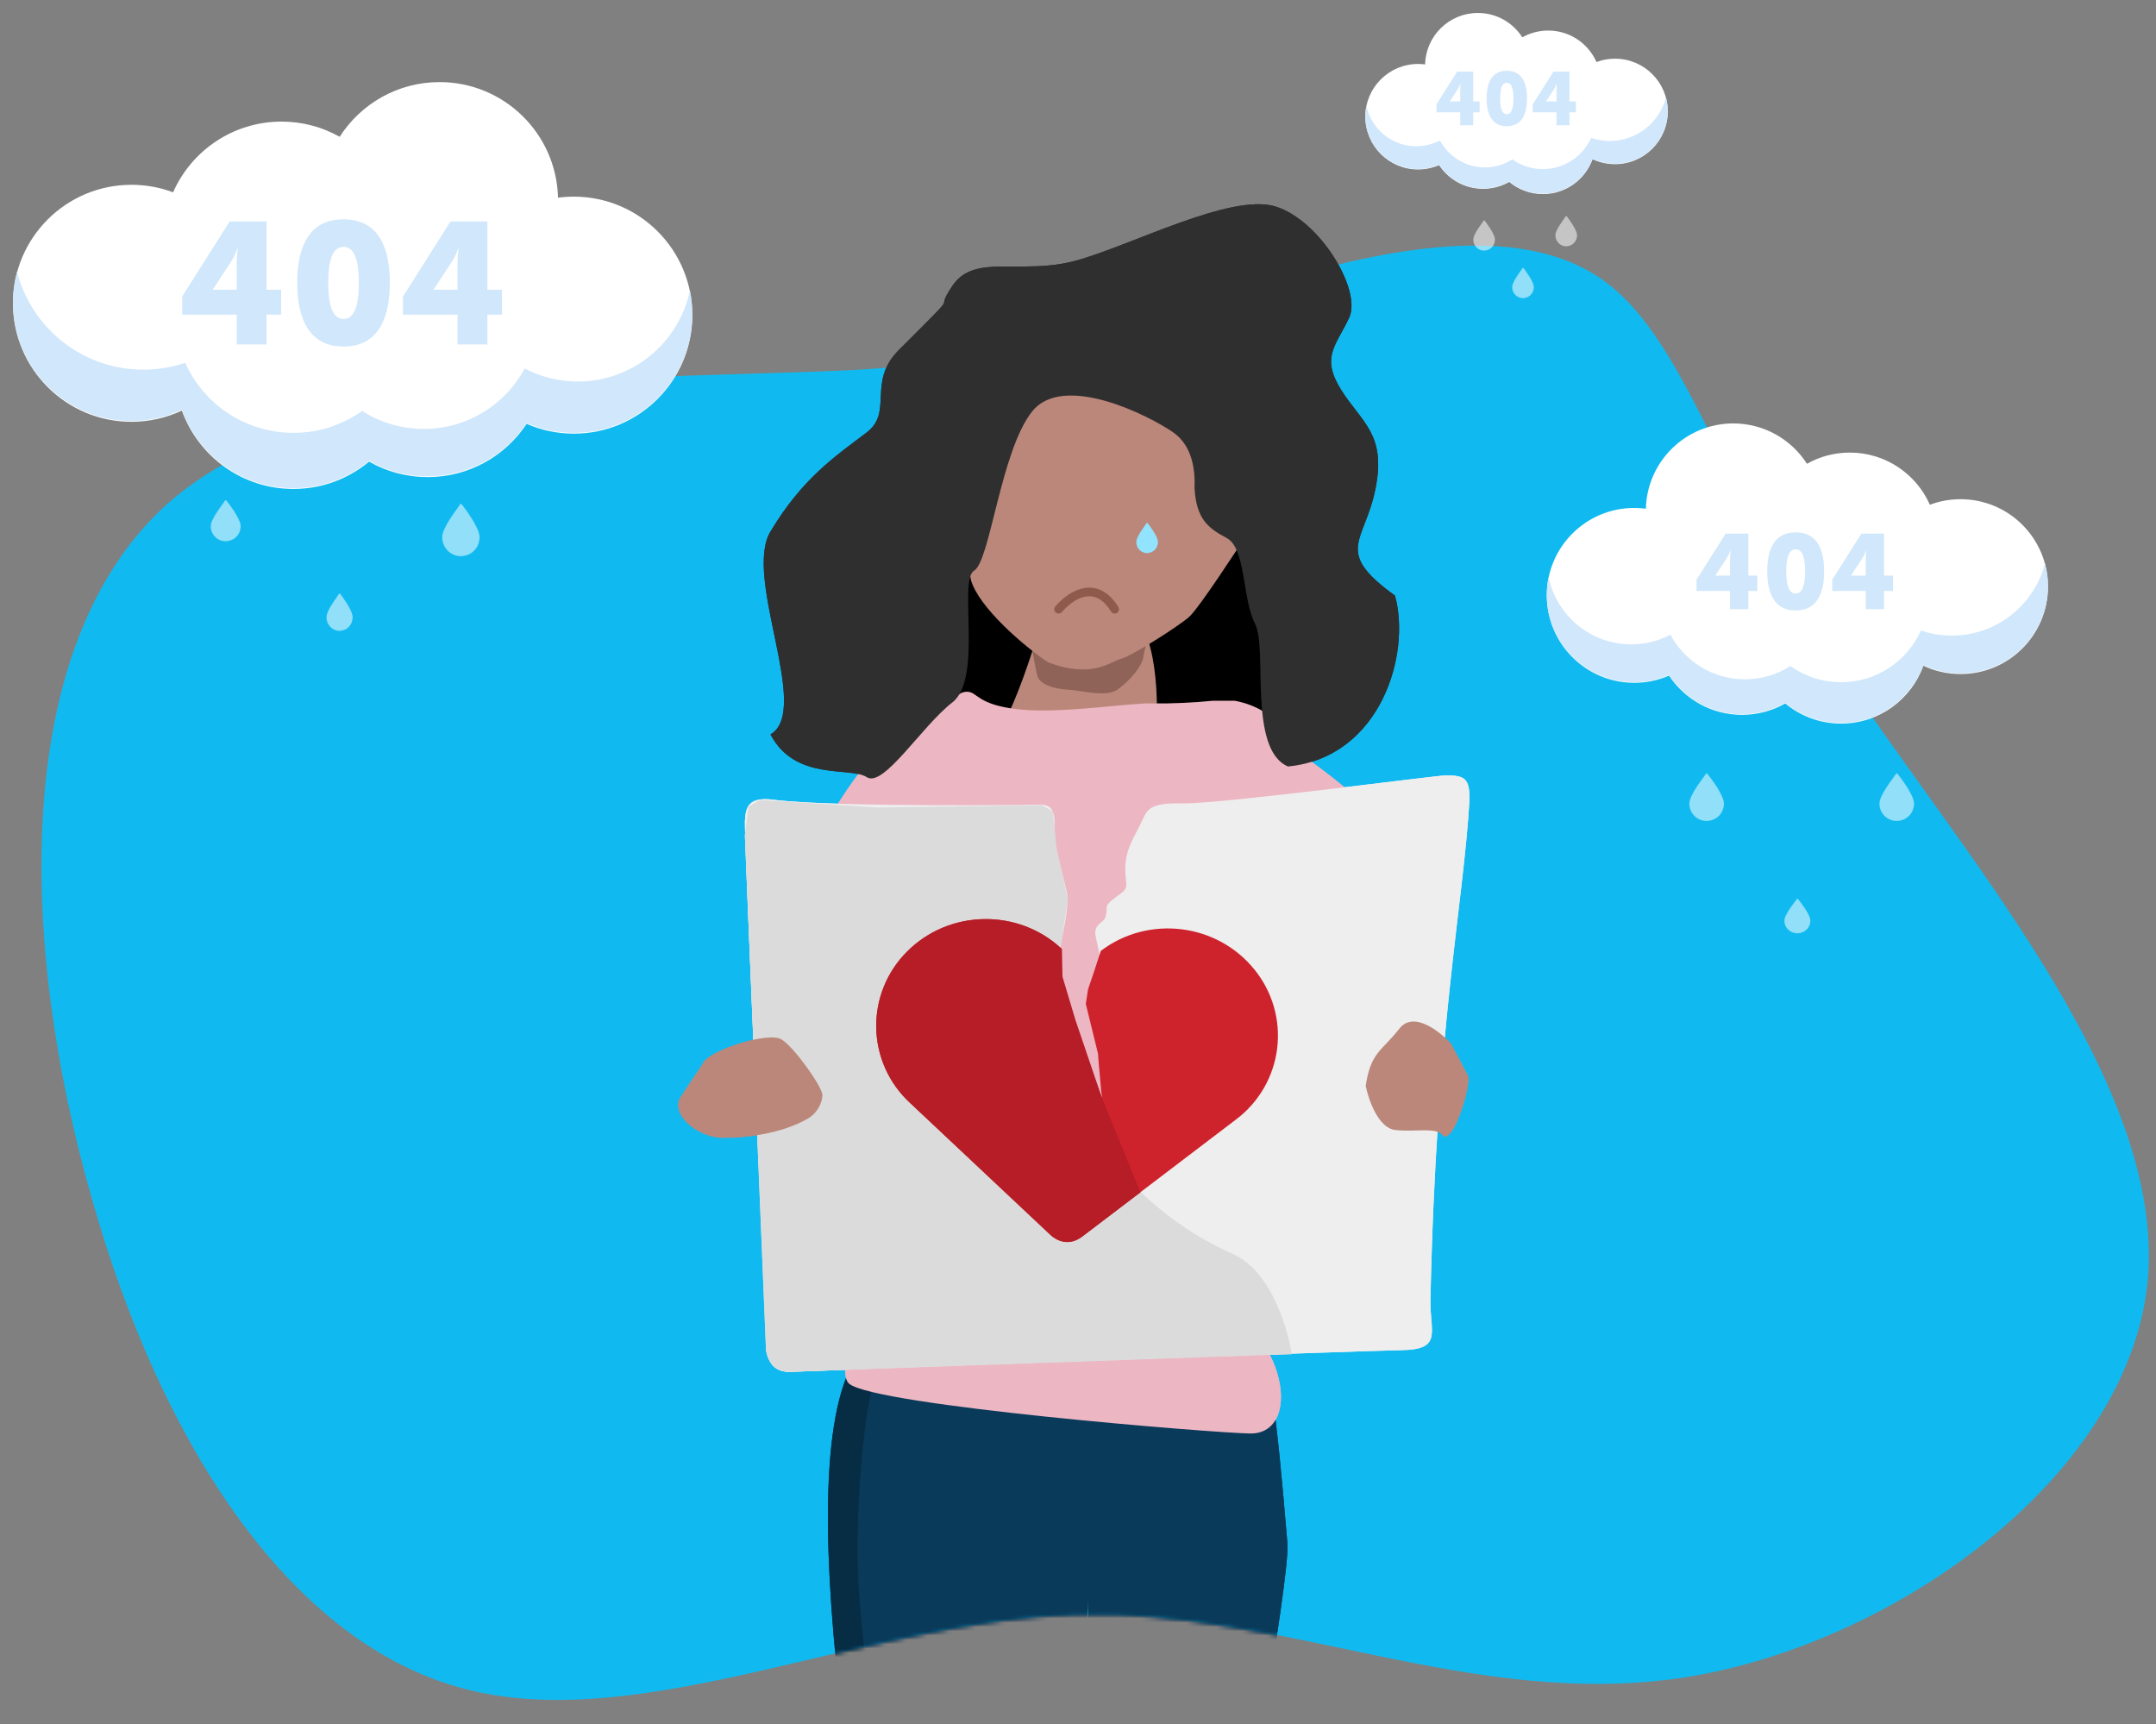 <svg width="499" height="399" viewBox="0 0 499 399" fill="none" xmlns="http://www.w3.org/2000/svg">
<rect x="0" y="0" width="499" height="399" fill="#808080" stroke="none"/>
<g clip-path="url(#clip0_3_14670)">
<path d="M198.601 85.579C246.922 82.46 268.544 72.988 294.586 65.3C320.628 57.613 351.261 51.287 370.464 64.453C389.668 77.619 397.101 110.139 424.763 153.287C452.596 196.011 500.487 248.804 497.181 295.19C493.705 341.016 439.031 380.436 390.021 388.197C340.672 395.82 296.817 372.208 249.179 373.636C201.2 374.925 149.439 401.254 108.455 391.101C67.81 381.084 37.431 334.871 21.191 277.149C4.611 219.289 2.17 149.919 38.46 116.851C74.92 84.343 150.11 88.138 198.601 85.579Z" fill="#10BAF0"/>
<mask id="mask0_3_14670" style="mask-type:alpha" maskUnits="userSpaceOnUse" x="9" y="19" width="489" height="375">
<path d="M201.515 40.754C249.837 37.635 271.458 28.162 297.5 20.474C323.542 12.787 351.261 51.287 370.464 64.453C389.668 77.619 397.101 110.139 424.763 153.287C452.596 196.011 500.487 248.804 497.181 295.19C493.705 341.016 439.031 380.436 390.021 388.197C340.672 395.82 296.817 372.208 249.179 373.636C201.2 374.925 149.439 401.254 108.455 391.101C67.81 381.084 37.431 334.871 21.191 277.149C4.611 219.289 2.17 149.919 38.46 116.851C74.92 84.343 153.025 43.312 201.515 40.754Z" fill="#F2FAFF"/>
</mask>
<g mask="url(#mask0_3_14670)">
<path d="M205.135 312.662C175.766 334.161 207.934 448.836 209.561 466.511C211.187 484.186 213.612 511.5 213.612 511.5C213.612 511.5 208.296 542.822 208.702 552.328C209.109 561.833 211.322 618.688 212.346 621.895C213.37 625.101 230.361 625.423 239.277 621.895C232.362 615.767 247.482 418.735 248.566 411.482C249.651 404.229 251.925 369.49 251.925 369.49L248.566 492.393C248.566 492.393 246.078 552.643 244.978 563.427C243.879 574.212 244.978 583.24 244.978 583.24V616.891C244.978 616.891 253.785 624.265 268.707 619.437C269.454 608.68 273.775 537.53 276.426 527.815C279.076 518.099 279.579 494.287 282.828 463.543C286.078 432.8 298.716 365.348 297.963 357.064C297.21 348.78 293.974 304.81 289.938 308.093C285.902 311.376 205.135 312.662 205.135 312.662Z" fill="#0A3A59"/>
<path d="M204.928 467.206C203.743 449.378 178.883 333.253 200.277 311.567C201.032 311.687 203.515 314.28 201.704 321.862C199.44 331.339 198.043 352.269 198.602 364.906C199.161 377.543 206.19 439.936 207.879 452.573C209.569 465.21 215.651 501.146 213.974 517.336C212.297 533.527 207.679 551.298 209.569 565.119C211.08 576.176 213.104 609.151 213.942 623.125C211.689 622.563 211.689 622.937 209.833 621.252C209.038 616.569 204.599 563.355 204.303 553.767C204.007 544.179 207.879 512.585 207.879 512.585C207.879 512.585 206.113 485.034 204.928 467.206Z" fill="#072D45"/>
<path d="M293.947 127.013C301.405 127.013 248.723 113.504 211.905 108.1C209.301 121.947 204.092 149.98 204.092 151.331C204.092 152.682 232.978 172.609 247.421 182.404L293.947 177.394C291.816 166.023 292.29 127.013 293.947 127.013Z" fill="black"/>
<path d="M243.272 135.19C243.272 135.19 238.9 154.371 232.152 167.881C234.283 175.649 249.199 175.649 249.199 175.649C249.199 175.649 270.861 173.002 268.733 172.103C266.605 171.204 269.579 157.281 264.827 145.59C260.074 133.899 243.272 135.19 243.272 135.19Z" fill="#BB877A"/>
<path d="M240.142 156.566C239.715 155.215 238.899 150.374 238.543 148.123C239.727 147.109 242.273 145.049 242.983 144.914C243.871 144.745 252.395 143.563 258.61 143.394C264.825 143.225 265.713 145.252 265.713 146.772C265.713 148.291 265.003 149.642 264.647 152.007C264.292 154.371 261.273 157.748 258.61 159.606C255.946 161.464 250.441 159.775 247.067 159.606C243.693 159.437 240.674 158.255 240.142 156.566Z" fill="#8F6358"/>
<path d="M287.453 125.41C287.453 125.41 277.57 140.721 275.182 142.812C272.795 144.903 262.013 151.805 259.531 152.435C257.049 153.064 252.747 157.242 242.461 153.222C237.12 149.643 226.455 140.541 224.705 134.178C222.956 127.816 231.373 77.97 233.926 76.8C236.479 75.631 259.578 68.684 266.387 69.359C273.197 70.033 287.524 75.339 288.21 78.352C288.895 81.365 287.453 125.41 287.453 125.41Z" fill="#BB877A"/>
<path d="M246.009 144.853L259.511 145.651C259.511 145.651 258.066 135.772 254.092 136.217C250.118 136.662 245.376 139.204 246.009 144.853Z" fill="white"/>
<path d="M216.385 162.565C221.338 162.565 221.338 160.093 223.814 160.094C226.29 160.095 226.052 163.164 236.006 164.199C245.959 165.233 262.509 162.512 266.741 162.805C271.423 162.847 276.104 162.637 280.761 162.175C280.761 162.175 282.541 162.175 285.721 162.175C285.721 162.175 292.252 163.118 295.626 167.509C299 171.9 300.579 177.396 300.579 177.396C303.055 179.867 295.396 193.719 292.063 200.802C288.729 207.884 275.182 266.546 292.063 310.389C298.824 320.484 297.713 331.88 289.367 331.768C281.021 331.655 202.92 325.342 196.572 320.276C190.224 315.21 218.699 263.126 211.583 235.696C204.467 208.266 202.811 195.945 202.008 180.117C201.524 177.395 201.524 174.923 202.006 171.693L206.479 167.508L216.385 162.565Z" fill="#EDB6C3"/>
<path d="M186.668 204.583C186.668 194.696 198.224 179.042 204.002 172.451L213.907 229.299C211.431 229.299 204.993 249.073 199.05 249.073C191.621 249.073 186.668 216.941 186.668 204.583Z" fill="#EDB6C3"/>
<path d="M320.389 192.224C318.408 186.292 299.753 173.275 290.674 167.507L280.768 211.998L312.96 234.243C316.262 227.652 322.37 198.156 320.389 192.224Z" fill="#EDB6C3"/>
<path d="M271.54 100.07C275.965 103.157 276.656 108.773 276.468 112.995C276.905 120.025 279.469 122.165 283.926 124.528C288.384 126.89 287.501 138.624 290.477 144.368C293.453 150.112 288.776 173.376 298.102 177.394C319.53 175.314 326.614 151.431 322.865 137.847C308.5 127.455 315.913 125.579 318.377 112.995C320.841 100.41 315.18 97.83 310.386 90.197C305.592 82.564 309.32 79.896 312.267 73.51C315.215 67.124 305.48 50.93 295.165 47.777C284.849 44.624 261.679 56.88 248.978 60.332C236.276 63.785 225.541 58.503 220.422 66.168C215.469 73.584 223.958 65.11 208.042 80.997C200.613 88.412 206.813 95.358 200.611 100.07C193.182 105.715 185.753 110.658 178.324 123.017C171.916 133.678 187.889 164.4 178.324 169.979C184.11 180.917 196.731 177.346 200.611 179.866C204.491 182.385 213.332 168.066 220.422 162.564C227.511 157.062 221.746 134.277 225.456 132.077C229.166 129.877 231.614 104.371 238.865 95.251C246.116 86.131 266.009 96.212 271.54 100.07Z" fill="#2F2F2F"/>
<path d="M241.066 186.248C241.066 186.248 193.73 186.894 179.188 185.114C173.21 184.306 172.565 186.732 172.401 190.128C172.237 193.524 177.361 309.724 177.361 309.724C177.361 309.724 176.231 317.803 183.016 317.488C189.8 317.172 314.919 312.635 324.45 312.474C333.982 312.312 330.917 308.27 331.073 300.83C332.421 237.275 338.692 209.707 340.123 184.957C340.123 180.102 338.961 179.454 334.657 179.454C332.372 179.454 282.586 186.086 273.862 185.924C265.138 185.763 265.622 187.54 263.685 191.259C261.748 194.978 260.613 197.081 260.449 200.482C260.285 203.883 261.427 205.17 259.803 206.465C258.179 207.761 256.592 208.728 256.259 209.538C255.927 210.348 256.411 212.123 255.281 213.095C254.151 214.067 253.664 214.388 253.503 215.683C253.342 216.978 255.443 222.475 254.149 224.416C252.855 226.358 251.886 231.046 251.886 232.006C251.886 232.966 254.794 242.68 254.794 244.945C254.794 247.21 256.262 259.662 256.262 259.662L244.943 226.189C244.943 226.189 244.943 221.339 245.266 219.559C245.588 217.779 247.689 209.695 246.882 206.299C246.075 202.903 243.974 195.14 243.974 193.198C243.974 191.257 244.943 186.204 241.066 186.248Z" fill="#EEEEEE"/>
<path d="M298.996 313.401C298.996 313.401 296.24 295.026 285.247 290.18C274.254 285.335 266.181 278.225 262.131 274.023C258.08 269.821 240.308 243.489 240.308 243.489L243.38 220.87L245.565 218.669L247.158 208.203L244.488 196.101L244.129 191.994L243.666 187.787L241.155 186.374L202.885 186.897L181.697 185.501L175.926 185.175L173.268 186.675L172.397 193.327L177.291 312.482C177.291 312.482 177.801 317.691 183.072 317.491C188.343 317.29 298.996 313.401 298.996 313.401Z" fill="#DBDBDB"/>
<path d="M243.131 285.828L210.527 255.165C208.14 252.941 206.226 250.262 204.898 247.286C203.571 244.311 202.857 241.1 202.799 237.845C202.741 234.589 203.341 231.355 204.562 228.335C205.783 225.315 207.601 222.57 209.907 220.263C219.632 210.449 235.678 210.165 245.746 219.631L244.618 226.152C244.618 226.152 248.245 236.01 248.348 236.32C248.451 236.63 255.086 254.16 255.086 254.16L254.855 252.331L254.23 245.366L254.14 243.901L251.307 232.342L251.829 228.954L253.145 225.086L254.779 220.075C265.78 211.706 281.709 213.648 290.358 224.417C292.413 226.951 293.935 229.87 294.835 233.001C295.735 236.132 295.994 239.412 295.597 242.645C295.199 245.878 294.153 248.998 292.522 251.821C290.89 254.643 288.705 257.11 286.097 259.075L250.46 286.189C246.456 289.238 243.131 285.828 243.131 285.828Z" fill="#CE232D"/>
<path d="M263.949 275.958L250.491 286.189C246.485 289.238 243.165 285.828 243.165 285.828L210.532 255.165C208.144 252.941 206.228 250.262 204.9 247.286C203.571 244.311 202.857 241.1 202.799 237.845C202.741 234.589 203.341 231.355 204.563 228.335C205.785 225.315 207.604 222.57 209.912 220.263C219.643 210.449 235.7 210.165 245.774 219.631L245.904 226.023C245.904 226.023 248.812 235.786 248.917 236.093L255.015 254.035" fill="#B61D26"/>
<path d="M162.859 245.842C161.458 248.144 159.091 251.359 157.21 254.449C155.617 258.859 162.63 263.641 167.761 263.304C171.502 263.394 180.595 262.63 187.039 258.846C189.22 257.565 190.324 255.15 190.348 253.41C190.371 251.671 183.897 242.399 180.877 240.556C177.858 238.713 164.611 242.965 162.859 245.842Z" fill="#BB877A"/>
<path d="M322.954 261.531C319.026 261.118 316.74 254.548 316.088 251.315C317.257 243.438 319.835 243.275 323.884 238.063C327.122 233.893 333.182 238.64 335.807 241.535C336.781 243.34 338.941 247.378 339.793 249.087C340.116 250.506 339.087 255.276 337.229 259.56C335.743 262.987 334.505 263.243 334.072 262.942C332.748 260.73 327.865 262.048 322.954 261.531Z" fill="#BB877A"/>
</g>
<mask id="mask1_3_14670" style="mask-type:alpha" maskUnits="userSpaceOnUse" x="9" y="19" width="489" height="375">
<path d="M201.515 40.754C249.837 37.635 271.458 28.162 297.5 20.474C323.542 12.787 351.261 51.287 370.464 64.453C389.668 77.619 397.101 110.139 424.763 153.287C452.596 196.011 500.487 248.804 497.181 295.19C493.705 341.016 439.031 380.436 390.021 388.197C340.672 395.82 296.817 372.208 249.179 373.636C201.2 374.925 149.439 401.254 108.455 391.101C67.81 381.084 37.431 334.871 21.191 277.149C4.611 219.289 2.17 149.919 38.46 116.851C74.92 84.343 153.025 43.312 201.515 40.754Z" fill="#F2FAFF"/>
</mask>
<g mask="url(#mask1_3_14670)">
<path d="M205.135 312.662C175.766 334.161 207.934 448.836 209.561 466.511C211.187 484.186 213.612 511.5 213.612 511.5C213.612 511.5 208.296 542.822 208.702 552.328C209.109 561.833 211.322 618.688 212.346 621.895C213.37 625.101 230.361 625.423 239.277 621.895C232.362 615.767 247.482 418.735 248.566 411.482C249.651 404.229 251.925 369.49 251.925 369.49L248.566 492.393C248.566 492.393 246.078 552.643 244.978 563.427C243.879 574.212 244.978 583.24 244.978 583.24V616.891C244.978 616.891 253.785 624.265 268.707 619.437C269.454 608.68 273.775 537.53 276.426 527.815C279.076 518.099 279.579 494.287 282.828 463.543C286.078 432.8 298.716 365.348 297.963 357.064C297.21 348.78 293.974 304.81 289.938 308.093C285.902 311.376 205.135 312.662 205.135 312.662Z" fill="#0A3A59"/>
<path d="M204.928 467.206C203.743 449.378 178.883 333.253 200.277 311.567C201.032 311.687 203.515 314.28 201.704 321.862C199.44 331.339 198.043 352.269 198.602 364.906C199.161 377.543 206.19 439.936 207.879 452.573C209.569 465.21 215.651 501.146 213.974 517.336C212.297 533.527 207.679 551.298 209.569 565.119C211.08 576.176 213.104 609.151 213.942 623.125C211.689 622.563 211.689 622.937 209.833 621.252C209.038 616.569 204.599 563.355 204.303 553.767C204.007 544.179 207.879 512.585 207.879 512.585C207.879 512.585 206.113 485.034 204.928 467.206Z" fill="#072D45"/>
<path d="M293.947 127.013C301.405 127.013 248.723 113.504 211.905 108.1C209.301 121.947 204.092 149.98 204.092 151.331C204.092 152.682 232.978 172.609 247.421 182.404L293.947 177.394C291.816 166.023 292.29 127.013 293.947 127.013Z" fill="black"/>
<path d="M243.272 135.19C243.272 135.19 238.9 154.371 232.152 167.881C234.283 175.649 249.199 175.649 249.199 175.649C249.199 175.649 270.861 173.002 268.733 172.103C266.605 171.204 269.579 157.281 264.827 145.59C260.074 133.899 243.272 135.19 243.272 135.19Z" fill="#BB877A"/>
<path d="M240.142 156.566C239.715 155.215 238.899 150.374 238.543 148.123C239.727 147.109 242.273 145.049 242.983 144.914C243.871 144.745 252.395 143.563 258.61 143.394C264.825 143.225 265.713 145.252 265.713 146.772C265.713 148.291 265.003 149.642 264.647 152.007C264.292 154.371 261.273 157.748 258.61 159.606C255.946 161.464 250.441 159.775 247.067 159.606C243.693 159.437 240.674 158.255 240.142 156.566Z" fill="#8F6358"/>
<path d="M287.453 125.41C287.453 125.41 277.57 140.721 275.182 142.812C272.795 144.903 262.013 151.805 259.531 152.435C257.049 153.064 252.747 157.242 242.461 153.222C237.12 149.643 226.455 140.541 224.705 134.178C222.956 127.816 231.373 77.97 233.926 76.8C236.479 75.631 259.578 68.684 266.387 69.359C273.197 70.033 287.524 75.339 288.21 78.352C288.895 81.365 287.453 125.41 287.453 125.41Z" fill="#BB877A"/>
<path d="M216.385 162.565C221.338 162.565 221.338 160.093 223.814 160.094C226.29 160.095 226.052 163.164 236.006 164.199C245.959 165.233 262.509 162.512 266.741 162.805C271.423 162.847 276.104 162.637 280.761 162.175C280.761 162.175 282.541 162.175 285.721 162.175C285.721 162.175 292.252 163.118 295.626 167.509C299 171.9 300.579 177.396 300.579 177.396C303.055 179.867 295.396 193.719 292.063 200.802C288.729 207.884 275.182 266.546 292.063 310.389C298.824 320.484 297.713 331.88 289.367 331.768C281.021 331.655 202.92 325.342 196.572 320.276C190.224 315.21 218.699 263.126 211.583 235.696C204.467 208.266 202.811 195.945 202.008 180.117C201.524 177.395 201.524 174.923 202.006 171.693L206.479 167.508L216.385 162.565Z" fill="#EDB6C3"/>
<path d="M186.668 204.583C186.668 194.696 198.224 179.042 204.002 172.451L213.907 229.299C211.431 229.299 204.993 249.073 199.05 249.073C191.621 249.073 186.668 216.941 186.668 204.583Z" fill="#EDB6C3"/>
<path d="M320.389 192.224C318.408 186.292 299.753 173.275 290.674 167.507L280.768 211.998L312.96 234.243C316.262 227.652 322.37 198.156 320.389 192.224Z" fill="#EDB6C3"/>
<path d="M271.54 100.07C275.965 103.157 276.656 108.773 276.468 112.995C276.905 120.025 279.469 122.165 283.926 124.528C288.384 126.89 287.501 138.624 290.477 144.368C293.453 150.112 288.776 173.376 298.102 177.394C319.53 175.314 326.614 151.431 322.865 137.847C308.5 127.455 315.913 125.579 318.377 112.995C320.841 100.41 315.18 97.83 310.386 90.197C305.592 82.564 309.32 79.896 312.267 73.51C315.215 67.124 305.48 50.93 295.165 47.777C284.849 44.624 261.679 56.88 248.978 60.332C236.276 63.785 225.541 58.503 220.422 66.168C215.469 73.584 223.958 65.11 208.042 80.997C200.613 88.412 206.813 95.358 200.611 100.07C193.182 105.715 185.753 110.658 178.324 123.017C171.916 133.678 187.889 164.4 178.324 169.979C184.11 180.917 196.731 177.346 200.611 179.866C204.491 182.385 213.332 168.066 220.422 162.564C227.511 157.062 221.746 134.277 225.456 132.077C229.166 129.877 231.614 104.371 238.865 95.251C246.116 86.131 266.009 96.212 271.54 100.07Z" fill="#2F2F2F"/>
<path d="M241.066 186.248C241.066 186.248 193.73 186.894 179.188 185.114C173.21 184.306 172.565 186.732 172.401 190.128C172.237 193.524 177.361 309.724 177.361 309.724C177.361 309.724 176.231 317.803 183.016 317.488C189.8 317.172 314.919 312.635 324.45 312.474C333.982 312.312 330.917 308.27 331.073 300.83C332.421 237.275 338.692 209.707 340.123 184.957C340.123 180.102 338.961 179.454 334.657 179.454C332.372 179.454 282.586 186.086 273.862 185.924C265.138 185.763 265.622 187.54 263.685 191.259C261.748 194.978 260.613 197.081 260.449 200.482C260.285 203.883 261.427 205.17 259.803 206.465C258.179 207.761 256.592 208.728 256.259 209.538C255.927 210.348 256.411 212.123 255.281 213.095C254.151 214.067 253.664 214.388 253.503 215.683C253.342 216.978 255.443 222.475 254.149 224.416C252.855 226.358 251.886 231.046 251.886 232.006C251.886 232.966 254.794 242.68 254.794 244.945C254.794 247.21 256.262 259.662 256.262 259.662L244.943 226.189C244.943 226.189 244.943 221.339 245.266 219.559C245.588 217.779 247.689 209.695 246.882 206.299C246.075 202.903 243.974 195.14 243.974 193.198C243.974 191.257 244.943 186.204 241.066 186.248Z" fill="#EEEEEE"/>
<path d="M298.996 313.401C298.996 313.401 296.24 295.026 285.247 290.18C274.254 285.335 266.181 278.225 262.131 274.023C258.08 269.821 240.308 243.489 240.308 243.489L243.38 220.87L245.565 218.669L247.158 208.203L244.488 196.101L244.129 191.994L243.666 187.787L241.155 186.374L202.885 186.897L181.697 185.501L175.926 185.175L173.268 186.675L172.397 193.327L177.291 312.482C177.291 312.482 177.801 317.691 183.072 317.491C188.343 317.29 298.996 313.401 298.996 313.401Z" fill="#DBDBDB"/>
<path d="M243.131 285.828L210.527 255.165C208.14 252.941 206.226 250.262 204.898 247.286C203.571 244.311 202.857 241.1 202.799 237.845C202.741 234.589 203.341 231.355 204.562 228.335C205.783 225.315 207.601 222.57 209.907 220.263C219.632 210.449 235.678 210.165 245.746 219.631L244.618 226.152C244.618 226.152 248.245 236.01 248.348 236.32C248.451 236.63 255.086 254.16 255.086 254.16L254.855 252.331L254.23 245.366L254.14 243.901L251.307 232.342L251.829 228.954L253.145 225.086L254.779 220.075C265.78 211.706 281.709 213.648 290.358 224.417C292.413 226.951 293.935 229.87 294.835 233.001C295.735 236.132 295.994 239.412 295.597 242.645C295.199 245.878 294.153 248.998 292.522 251.821C290.89 254.643 288.705 257.11 286.097 259.075L250.46 286.189C246.456 289.238 243.131 285.828 243.131 285.828Z" fill="#CE232D"/>
<path d="M263.949 275.958L250.491 286.189C246.485 289.238 243.165 285.828 243.165 285.828L210.532 255.165C208.144 252.941 206.228 250.262 204.9 247.286C203.571 244.311 202.857 241.1 202.799 237.845C202.741 234.589 203.341 231.355 204.563 228.335C205.785 225.315 207.604 222.57 209.912 220.263C219.643 210.449 235.7 210.165 245.774 219.631L245.904 226.023C245.904 226.023 248.812 235.786 248.917 236.093L255.015 254.035" fill="#B61D26"/>
<path d="M162.859 245.842C161.458 248.144 159.091 251.359 157.21 254.449C155.617 258.859 162.63 263.641 167.761 263.304C171.502 263.394 180.595 262.63 187.039 258.846C189.22 257.565 190.324 255.15 190.348 253.41C190.371 251.671 183.897 242.399 180.877 240.556C177.858 238.713 164.611 242.965 162.859 245.842Z" fill="#BB877A"/>
<path d="M322.954 261.531C319.026 261.118 316.74 254.548 316.088 251.315C317.257 243.438 319.835 243.275 323.884 238.063C327.122 233.893 333.182 238.64 335.807 241.535C336.781 243.34 338.941 247.378 339.793 249.087C340.116 250.506 339.087 255.276 337.229 259.56C335.743 262.987 334.505 263.243 334.072 262.942C332.748 260.73 327.865 262.048 322.954 261.531Z" fill="#BB877A"/>
</g>
<path fill-rule="evenodd" clip-rule="evenodd" d="M445.16 154.083C447.772 155.312 450.689 156 453.767 156C464.942 156 474 146.941 474 135.767C474 124.593 464.942 115.535 453.767 115.535C451.266 115.535 448.871 115.989 446.66 116.818C443.523 109.708 436.411 104.744 428.14 104.744C424.534 104.744 421.148 105.687 418.216 107.341C414.621 101.723 408.327 98 401.163 98C390.154 98 381.199 106.792 380.936 117.737C380.052 117.619 379.149 117.558 378.233 117.558C367.058 117.558 358 126.617 358 137.791C358 148.965 367.058 158.023 378.233 158.023C381.099 158.023 383.826 157.427 386.296 156.353C389.917 161.829 396.129 165.442 403.186 165.442C406.825 165.442 410.24 164.481 413.191 162.799C416.696 165.713 421.202 167.465 426.116 167.465C434.886 167.465 442.353 161.886 445.16 154.083Z" fill="white"/>
<path fill-rule="evenodd" clip-rule="evenodd" d="M473.308 130.372C473.759 132.05 474 133.815 474 135.636C474 146.81 464.942 155.868 453.767 155.868C450.689 155.868 447.772 155.181 445.16 153.951C442.353 161.754 434.886 167.334 426.116 167.334C421.202 167.334 416.696 165.581 413.191 162.667C410.24 164.349 406.825 165.31 403.186 165.31C396.129 165.31 389.917 161.697 386.296 156.221C383.826 157.296 381.099 157.892 378.233 157.892C367.058 157.892 358 148.833 358 137.659C358 136.261 358.142 134.896 358.412 133.578C360.262 142.455 368.131 149.124 377.558 149.124C380.828 149.124 383.911 148.322 386.62 146.903C389.919 153.043 396.402 157.217 403.86 157.217C407.736 157.217 411.347 156.09 414.386 154.146C417.695 156.505 421.744 157.892 426.116 157.892C434.346 157.892 441.427 152.979 444.589 145.926C446.834 146.688 449.241 147.101 451.744 147.101C462.128 147.101 470.851 139.99 473.308 130.372Z" fill="#D1E7FB"/>
<path fill-rule="evenodd" clip-rule="evenodd" d="M42.093 95.02C38.553 96.687 34.598 97.619 30.425 97.619C15.279 97.619 3 85.34 3 70.194C3 55.047 15.279 42.769 30.425 42.769C33.816 42.769 37.062 43.384 40.059 44.508C44.312 34.87 53.952 28.142 65.164 28.142C70.052 28.142 74.641 29.42 78.615 31.661C83.488 24.047 92.02 19 101.731 19C116.653 19 128.791 30.917 129.148 45.754C130.347 45.593 131.57 45.511 132.813 45.511C147.959 45.511 160.238 57.789 160.238 72.936C160.238 88.082 147.959 100.361 132.813 100.361C128.928 100.361 125.232 99.553 121.883 98.097C116.975 105.52 108.554 110.417 98.988 110.417C94.055 110.417 89.426 109.115 85.427 106.835C80.675 110.785 74.568 113.16 67.906 113.16C56.019 113.16 45.898 105.597 42.093 95.02Z" fill="white"/>
<path fill-rule="evenodd" clip-rule="evenodd" d="M159.68 67.226C157.171 79.259 146.505 88.299 133.727 88.299C129.294 88.299 125.115 87.212 121.443 85.288C116.972 93.611 108.184 99.27 98.074 99.27C92.821 99.27 87.925 97.742 83.806 95.107C79.322 98.304 73.833 100.184 67.906 100.184C56.751 100.184 47.152 93.524 42.867 83.964C39.823 84.997 36.561 85.557 33.168 85.557C19.093 85.557 7.269 75.918 3.937 62.88C3.326 65.156 3 67.548 3 70.016C3 85.163 15.279 97.441 30.425 97.441C34.598 97.441 38.552 96.51 42.093 94.843C45.898 105.419 56.019 112.982 67.906 112.982C74.568 112.982 80.675 110.607 85.427 106.657C89.426 108.937 94.055 110.24 98.988 110.24C108.554 110.24 116.975 105.343 121.883 97.919C125.232 99.376 128.928 100.184 132.813 100.184C147.959 100.184 160.238 87.905 160.238 72.758C160.238 70.863 160.046 69.013 159.68 67.226Z" fill="#D1E7FB"/>
<path d="M42.169 72.829H54.795V79.72H61.685V72.829H65.071V67.054H61.685V51.241H53.162L42.169 68.607V72.829ZM49.258 67.054V66.974L53.56 60.442C54.357 59.247 54.954 57.495 54.954 57.495H55.034C55.034 57.495 54.795 59.128 54.795 60.681V67.054H49.258ZM79.511 80.198C87.597 80.198 90.226 73.586 90.226 65.421C90.226 57.256 87.597 50.763 79.511 50.763C71.426 50.763 68.797 57.256 68.797 65.421C68.797 73.586 71.426 80.198 79.511 80.198ZM79.511 73.825C76.763 73.825 75.967 70.081 75.967 65.421C75.967 60.8 76.763 57.136 79.511 57.136C82.26 57.136 83.056 60.8 83.056 65.421C83.056 70.081 82.26 73.825 79.511 73.825ZM93.279 72.829H105.905V79.72H112.795V72.829H116.181V67.054H112.795V51.241H104.272L93.279 68.607V72.829ZM100.368 67.054V66.974L104.67 60.442C105.467 59.247 106.064 57.495 106.064 57.495H106.144C106.144 57.495 105.905 59.128 105.905 60.681V67.054H100.368Z" fill="#D1E7FB"/>
<path d="M392.654 136.765H400.414V141H404.649V136.765H406.729V133.216H404.649V123.498H399.41L392.654 134.171V136.765ZM397.011 133.216V133.167L399.655 129.153C400.145 128.418 400.512 127.341 400.512 127.341H400.561C400.561 127.341 400.414 128.345 400.414 129.299V133.216H397.011ZM415.604 141.294C420.573 141.294 422.188 137.23 422.188 132.212C422.188 127.194 420.573 123.204 415.604 123.204C410.635 123.204 409.019 127.194 409.019 132.212C409.019 137.23 410.635 141.294 415.604 141.294ZM415.604 137.377C413.915 137.377 413.425 135.076 413.425 132.212C413.425 129.373 413.915 127.121 415.604 127.121C417.293 127.121 417.782 129.373 417.782 132.212C417.782 135.076 417.293 137.377 415.604 137.377ZM424.065 136.765H431.824V141H436.059V136.765H438.14V133.216H436.059V123.498H430.821L424.065 134.171V136.765ZM428.422 133.216V133.167L431.065 129.153C431.555 128.418 431.922 127.341 431.922 127.341H431.971C431.971 127.341 431.824 128.345 431.824 129.299V133.216H428.422Z" fill="#D1E7FB"/>
<path d="M332.455 27.057H337.847V30H340.79V27.057H342.236V24.59H340.79V17.837H337.15L332.455 25.254V27.057ZM335.483 24.59V24.556L337.32 21.767C337.66 21.256 337.915 20.508 337.915 20.508H337.949C337.949 20.508 337.847 21.205 337.847 21.869V24.59H335.483ZM348.403 30.204C351.857 30.204 352.979 27.38 352.979 23.893C352.979 20.406 351.857 17.633 348.403 17.633C344.95 17.633 343.827 20.406 343.827 23.893C343.827 27.38 344.95 30.204 348.403 30.204ZM348.403 27.482C347.23 27.482 346.889 25.883 346.889 23.893C346.889 21.92 347.23 20.355 348.403 20.355C349.577 20.355 349.917 21.92 349.917 23.893C349.917 25.883 349.577 27.482 348.403 27.482ZM354.283 27.057H359.676V30H362.619V27.057H364.065V24.59H362.619V17.837H358.978L354.283 25.254V27.057ZM357.311 24.59V24.556L359.148 21.767C359.489 21.256 359.744 20.508 359.744 20.508H359.778C359.778 20.508 359.676 21.205 359.676 21.869V24.59H357.311Z" fill="#D1E7FB"/>
<path d="M245 141C248.338 137.189 253.827 134.332 258 141" stroke="#8F5A4B" stroke-width="2" stroke-linecap="round"/>
<path d="M110.99 124.412C110.925 126.551 109.508 128.262 107.409 128.65C104.625 129.163 102.167 126.831 102.364 124.061C102.406 123.491 102.618 122.964 102.848 122.45C103.467 121.085 104.301 119.855 105.148 118.633C105.581 118.008 106.057 117.414 106.457 116.764C106.572 116.578 106.754 116.579 106.903 116.772C107.218 117.184 107.533 117.596 107.834 118.018C108.77 119.326 109.662 120.661 110.352 122.124C110.661 122.776 110.933 123.442 110.991 124.176C110.997 124.254 110.99 124.333 110.99 124.412Z" fill="white" fill-opacity="0.54"/>
<path d="M398.997 186.081C398.937 188.027 397.625 189.582 395.681 189.935C393.103 190.402 390.827 188.281 391.009 185.762C391.048 185.244 391.244 184.765 391.458 184.296C392.031 183.055 392.803 181.937 393.587 180.825C393.989 180.257 394.429 179.716 394.8 179.126C394.906 178.957 395.074 178.957 395.212 179.133C395.505 179.508 395.796 179.882 396.075 180.266C396.941 181.455 397.767 182.67 398.407 184C398.692 184.593 398.944 185.199 398.998 185.866C399.003 185.937 398.997 186.009 398.997 186.081Z" fill="white" fill-opacity="0.54"/>
<path d="M442.997 186.081C442.937 188.027 441.625 189.582 439.681 189.935C437.103 190.402 434.827 188.281 435.009 185.762C435.048 185.244 435.244 184.765 435.458 184.296C436.031 183.055 436.803 181.937 437.587 180.825C437.989 180.257 438.429 179.716 438.8 179.126C438.906 178.957 439.074 178.957 439.212 179.133C439.505 179.508 439.796 179.882 440.075 180.266C440.941 181.455 441.767 182.67 442.407 184C442.692 184.593 442.944 185.199 442.998 185.866C443.003 185.937 442.997 186.009 442.997 186.081Z" fill="white" fill-opacity="0.54"/>
<path d="M418.998 213.15C418.953 214.565 417.969 215.696 416.51 215.953C414.577 216.292 412.87 214.75 413.007 212.918C413.036 212.541 413.183 212.192 413.343 211.852C413.773 210.949 414.352 210.136 414.94 209.327C415.241 208.914 415.572 208.521 415.85 208.092C415.93 207.969 416.056 207.969 416.159 208.097C416.378 208.369 416.597 208.642 416.806 208.921C417.456 209.786 418.075 210.669 418.555 211.636C418.769 212.068 418.958 212.508 418.998 212.993C419.002 213.045 418.998 213.098 418.998 213.15Z" fill="white" fill-opacity="0.54"/>
<path fill-rule="evenodd" clip-rule="evenodd" d="M368.596 36.843C370.173 37.585 371.933 38 373.791 38C380.534 38 386 32.534 386 25.791C386 19.048 380.534 13.582 373.791 13.582C372.281 13.582 370.836 13.855 369.502 14.356C367.609 10.065 363.317 7.07 358.326 7.07C356.15 7.07 354.107 7.639 352.337 8.637C350.168 5.247 346.37 3 342.046 3C335.403 3 330 8.305 329.841 14.91C329.307 14.839 328.763 14.802 328.209 14.802C321.466 14.802 316 20.268 316 27.012C316 33.755 321.466 39.221 328.209 39.221C329.939 39.221 331.584 38.861 333.075 38.213C335.26 41.518 339.009 43.698 343.267 43.698C345.464 43.698 347.524 43.118 349.305 42.103C351.42 43.861 354.139 44.919 357.105 44.919C362.397 44.919 366.902 41.552 368.596 36.843Z" fill="white"/>
<path fill-rule="evenodd" clip-rule="evenodd" d="M316.248 24.47C317.365 29.826 322.114 33.851 327.802 33.851C329.776 33.851 331.636 33.366 333.271 32.51C335.261 36.215 339.174 38.734 343.674 38.734C346.013 38.734 348.193 38.054 350.026 36.881C352.023 38.304 354.466 39.141 357.105 39.141C362.071 39.141 366.344 36.177 368.252 31.921C369.607 32.38 371.059 32.63 372.57 32.63C378.836 32.63 384.099 28.339 385.583 22.535C385.855 23.548 386 24.613 386 25.712C386 32.455 380.534 37.922 373.791 37.922C371.933 37.922 370.172 37.507 368.596 36.765C366.902 41.473 362.396 44.84 357.105 44.84C354.139 44.84 351.42 43.782 349.305 42.024C347.524 43.039 345.464 43.618 343.267 43.618C339.009 43.618 335.26 41.439 333.075 38.134C331.585 38.783 329.939 39.142 328.209 39.142C321.466 39.142 316 33.676 316 26.933C316 26.089 316.085 25.265 316.248 24.47Z" fill="#D1E7FB"/>
<g clip-path="url(#clip1_3_14670)">
<path d="M345.998 55.506C345.961 56.744 345.141 57.734 343.925 57.959C342.314 58.256 340.892 56.906 341.006 55.303C341.03 54.973 341.153 54.668 341.286 54.37C341.644 53.58 342.127 52.869 342.617 52.161C342.868 51.8 343.143 51.456 343.375 51.08C343.441 50.972 343.546 50.973 343.633 51.085C343.815 51.323 343.998 51.562 344.172 51.806C344.713 52.562 345.229 53.335 345.629 54.182C345.807 54.559 345.965 54.944 345.999 55.369C346.002 55.414 345.998 55.46 345.998 55.506Z" fill="white" fill-opacity="0.54"/>
</g>
<g clip-path="url(#clip2_3_14670)">
<path d="M364.998 54.506C364.961 55.744 364.141 56.734 362.925 56.959C361.314 57.256 359.892 55.906 360.006 54.303C360.03 53.973 360.153 53.668 360.286 53.37C360.644 52.58 361.127 51.869 361.617 51.161C361.868 50.8 362.143 50.456 362.375 50.08C362.441 49.972 362.546 49.973 362.633 50.085C362.815 50.323 362.998 50.562 363.172 50.806C363.713 51.562 364.229 52.335 364.629 53.182C364.807 53.559 364.965 53.944 364.999 54.369C365.002 54.414 364.998 54.46 364.998 54.506Z" fill="white" fill-opacity="0.54"/>
</g>
<g clip-path="url(#clip3_3_14670)">
<path d="M354.998 66.506C354.961 67.744 354.141 68.734 352.925 68.959C351.314 69.256 349.892 67.906 350.006 66.303C350.03 65.973 350.153 65.668 350.286 65.37C350.644 64.58 351.127 63.869 351.617 63.161C351.868 62.8 352.143 62.456 352.375 62.08C352.441 61.972 352.546 61.973 352.633 62.085C352.815 62.323 352.998 62.562 353.172 62.806C353.713 63.562 354.229 64.335 354.629 65.182C354.807 65.559 354.965 65.945 354.999 66.369C355.002 66.415 354.998 66.46 354.998 66.506Z" fill="white" fill-opacity="0.54"/>
</g>
<path d="M332.464 25.996H337.968V29H340.972V25.996H342.448V23.479H340.972V16.585H337.256L332.464 24.156V25.996ZM335.555 23.479V23.444L337.43 20.596C337.777 20.075 338.038 19.311 338.038 19.311H338.072C338.072 19.311 337.968 20.023 337.968 20.7V23.479H335.555ZM348.743 29.208C352.268 29.208 353.414 26.326 353.414 22.767C353.414 19.207 352.268 16.377 348.743 16.377C345.218 16.377 344.072 19.207 344.072 22.767C344.072 26.326 345.218 29.208 348.743 29.208ZM348.743 26.43C347.545 26.43 347.198 24.798 347.198 22.767C347.198 20.753 347.545 19.155 348.743 19.155C349.941 19.155 350.288 20.753 350.288 22.767C350.288 24.798 349.941 26.43 348.743 26.43ZM354.745 25.996H360.249V29H363.253V25.996H364.728V23.479H363.253V16.585H359.537L354.745 24.156V25.996ZM357.835 23.479V23.444L359.711 20.596C360.058 20.075 360.318 19.311 360.318 19.311H360.353C360.353 19.311 360.249 20.023 360.249 20.7V23.479H357.835Z" fill="#D1E7FB"/>
<path d="M267.999 125.506C267.961 126.744 267.141 127.734 265.926 127.959C264.315 128.256 262.892 126.906 263.006 125.303C263.031 124.973 263.153 124.668 263.287 124.37C263.645 123.58 264.128 122.869 264.618 122.162C264.869 121.8 265.144 121.456 265.376 121.08C265.442 120.972 265.547 120.973 265.634 121.085C265.816 121.323 265.998 121.562 266.173 121.806C266.714 122.562 267.23 123.335 267.63 124.182C267.808 124.559 267.966 124.945 267.999 125.369C268.003 125.414 267.999 125.46 267.999 125.506Z" fill="#92E4FE"/>
<path d="M81.617 142.922C81.571 144.45 80.579 145.672 79.109 145.949C77.161 146.316 75.44 144.65 75.578 142.671C75.608 142.264 75.756 141.888 75.917 141.52C76.35 140.545 76.934 139.667 77.527 138.794C77.831 138.347 78.163 137.923 78.444 137.459C78.524 137.326 78.651 137.327 78.756 137.465C78.976 137.759 79.197 138.053 79.408 138.355C80.062 139.289 80.687 140.242 81.17 141.287C81.386 141.753 81.577 142.229 81.617 142.753C81.621 142.809 81.617 142.865 81.617 142.922Z" fill="white" fill-opacity="0.54"/>
<path d="M55.698 121.879C55.646 123.56 54.513 124.904 52.833 125.209C50.606 125.612 48.639 123.78 48.797 121.603C48.831 121.156 49 120.742 49.185 120.338C49.679 119.265 50.347 118.299 51.024 117.339C51.371 116.847 51.752 116.381 52.072 115.87C52.164 115.724 52.309 115.725 52.428 115.877C52.681 116.2 52.933 116.524 53.174 116.856C53.922 117.883 54.635 118.932 55.188 120.082C55.434 120.594 55.653 121.117 55.699 121.694C55.703 121.755 55.698 121.817 55.698 121.879Z" fill="white" fill-opacity="0.54"/>
</g>
<defs>
<clipPath id="clip0_3_14670">
<rect width="499" height="399" fill="white"/>
</clipPath>
<clipPath id="clip1_3_14670">
<rect width="5" height="7" fill="white" transform="translate(341 51)"/>
</clipPath>
<clipPath id="clip2_3_14670">
<rect width="5" height="7" fill="white" transform="translate(360 50)"/>
</clipPath>
<clipPath id="clip3_3_14670">
<rect width="5" height="7" fill="white" transform="translate(350 62)"/>
</clipPath>
</defs>
</svg>
